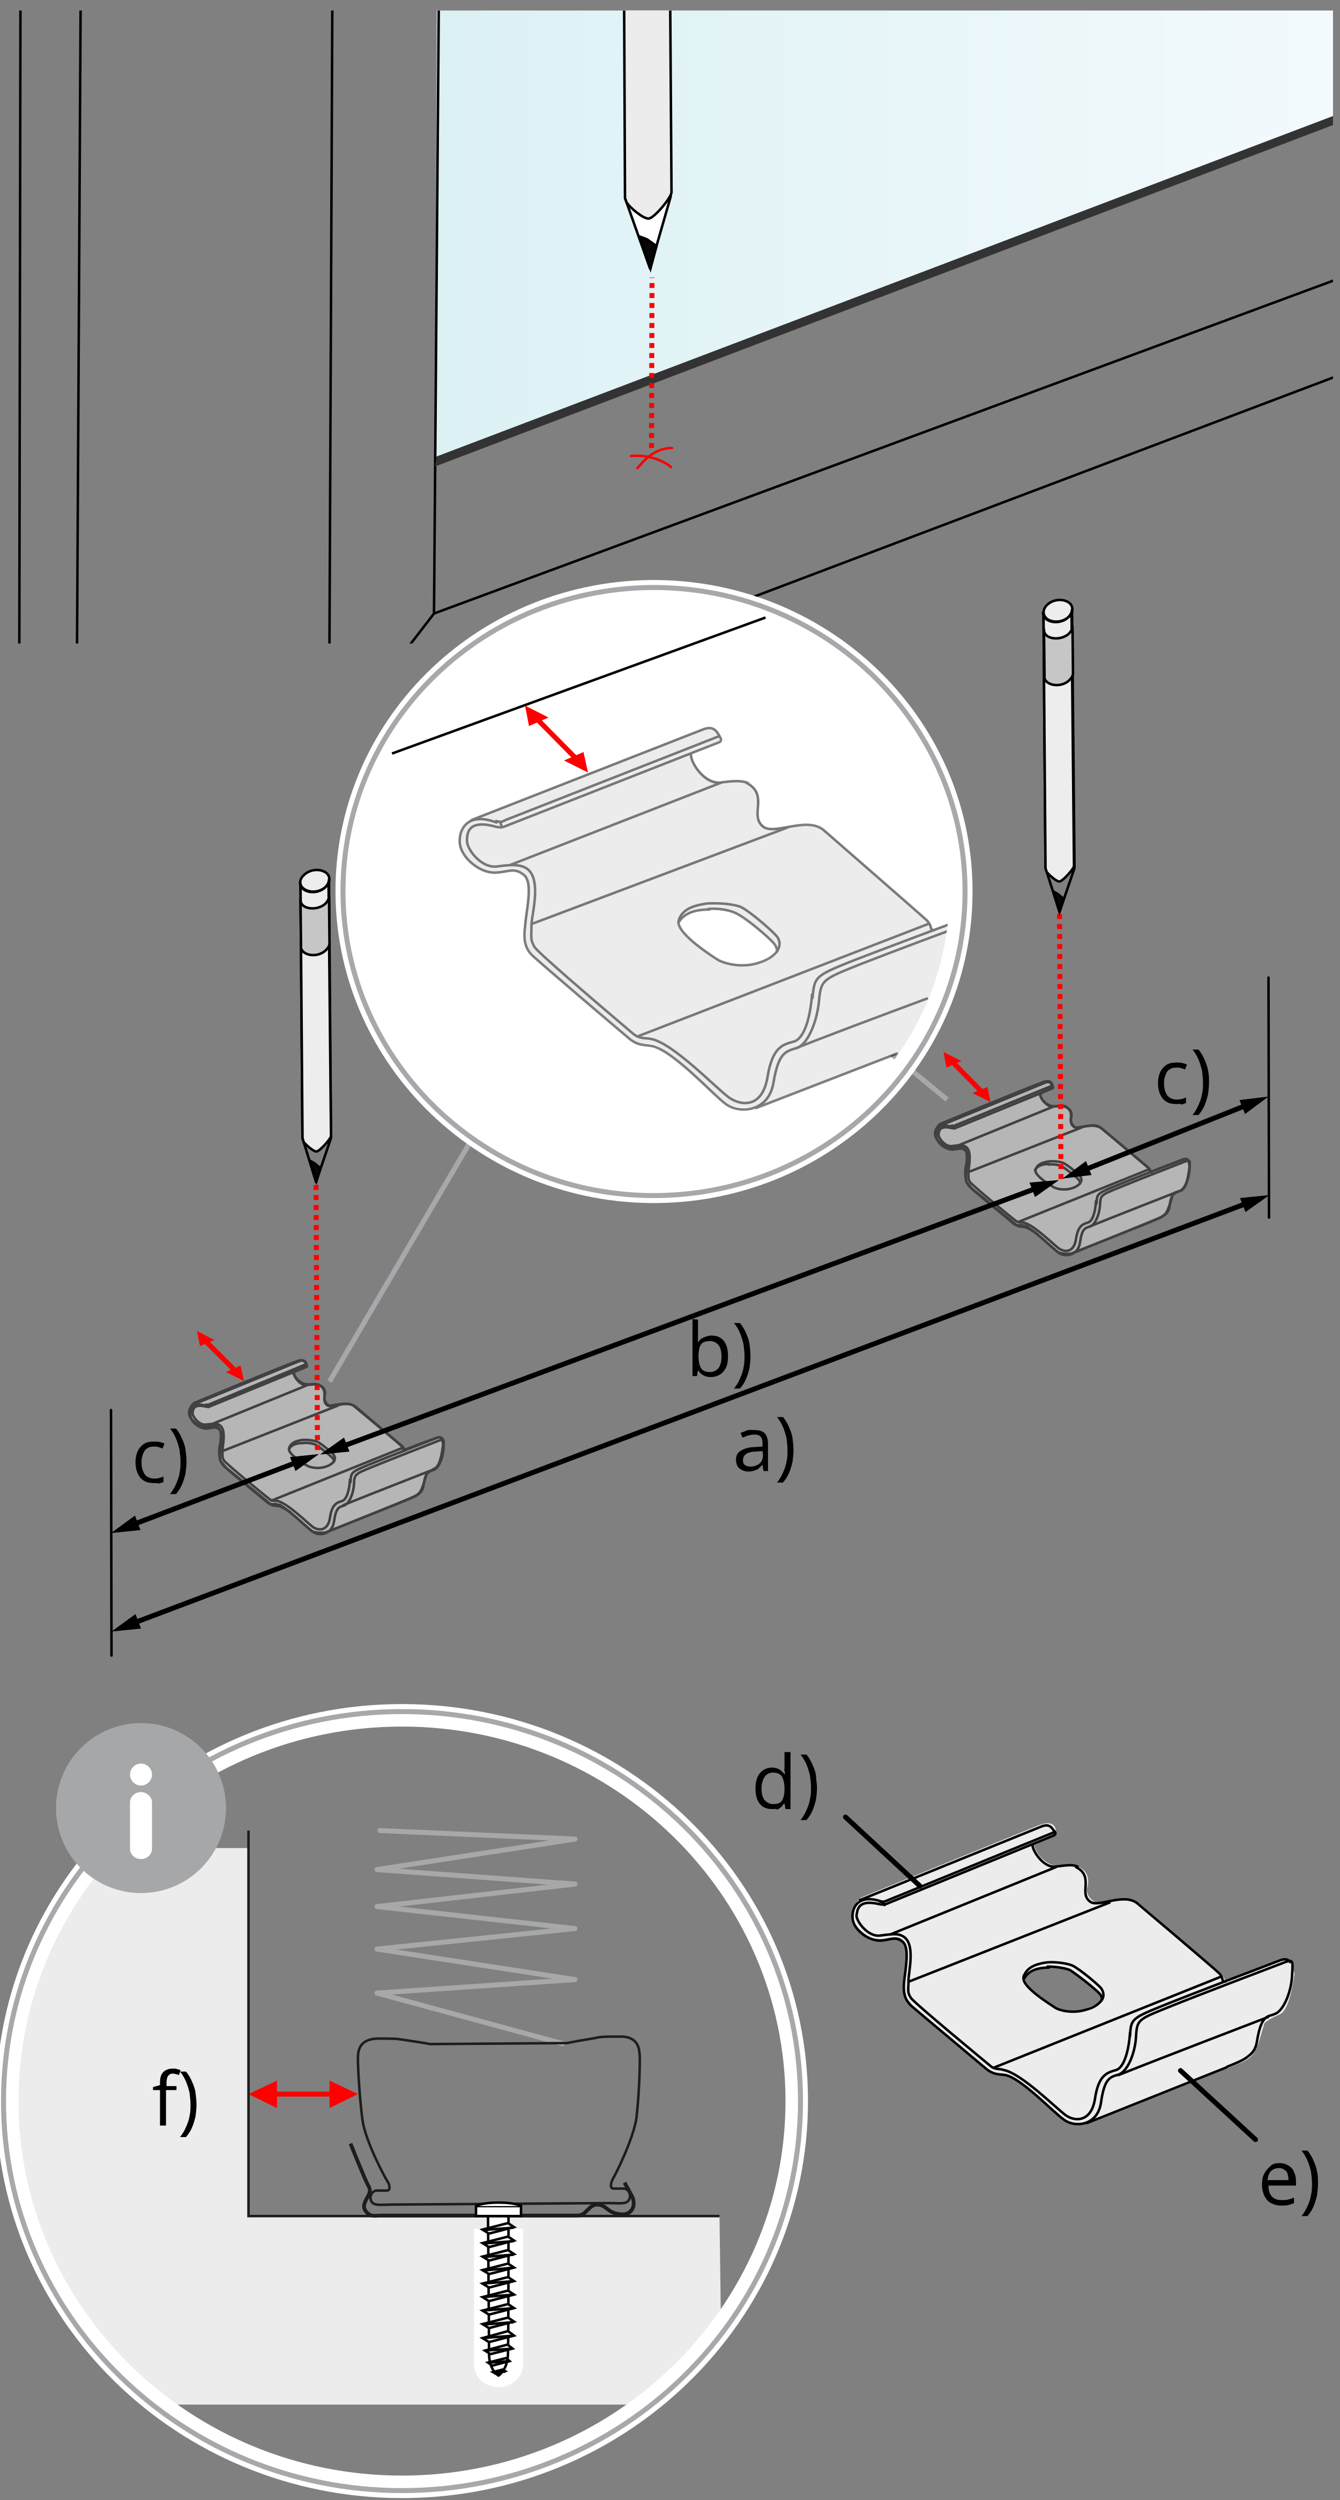 <?xml version="1.0" encoding="utf-8"?>
<!-- Generator: $$$/GeneralStr/196=Adobe Illustrator 27.6.0, SVG Export Plug-In . SVG Version: 6.00 Build 0)  -->
<!DOCTYPE svg PUBLIC "-//W3C//DTD SVG 1.1//EN" "http://www.w3.org/Graphics/SVG/1.1/DTD/svg11.dtd">
<svg version="1.1" id="Ebene_1" xmlns:x="http://ns.adobe.com/Extensibility/1.0/" xmlns:i="http://ns.adobe.com/AdobeIllustrator/10.0/" xmlns:graph="http://ns.adobe.com/Graphs/1.0/"
	 xmlns="http://www.w3.org/2000/svg" xmlns:xlink="http://www.w3.org/1999/xlink" x="0px" y="0px" width="268px" height="500px"
	 viewBox="0 0 268 500" style="enable-background:new 0 0 268 500;" xml:space="preserve">
<rect x="0" y="0" width="268" height="500" fill="#808080" stroke="none"/>
<style type="text/css">
	.st0{fill:none;stroke:#010101;stroke-width:0.5;stroke-linecap:round;stroke-linejoin:round;stroke-miterlimit:10;}
	.st1{fill:#ECECEC;}
	.st2{fill:none;stroke:#000100;stroke-width:0.5;stroke-linecap:round;stroke-linejoin:round;}
	.st3{fill:none;stroke:#000100;stroke-width:0.5;stroke-linecap:round;stroke-linejoin:round;stroke-miterlimit:10;}
	.st4{fill:none;stroke:#000000;stroke-linecap:round;stroke-linejoin:round;}
	.st5{fill:none;stroke:#1D1E1C;stroke-width:0.5;stroke-linecap:round;stroke-linejoin:round;}
	.st6{fill:#ECECED;}
	.st7{fill:none;stroke:#1D1D1B;stroke-width:0.75;stroke-miterlimit:10;}
	.st8{fill:none;stroke:#A6A8A9;stroke-linecap:round;stroke-linejoin:round;stroke-miterlimit:10;}
	.st9{fill:none;stroke:#1D1D1B;stroke-width:0.5;stroke-miterlimit:10;}
	.st10{fill:none;stroke:#FF0000;stroke-linecap:round;stroke-linejoin:round;}
	.st11{fill:#FF0000;}
	.st12{fill:#FFFFFF;}
	.st13{fill:#FFFFFF;stroke:#010202;stroke-width:0.5;}
	.st14{fill:none;stroke:#010202;stroke-width:0.5;}
	.st15{fill:none;stroke:#FFFFFF;stroke-width:3;}
	.st16{fill:none;stroke:#A6A8AB;stroke-width:0.4;}
	.st17{fill:none;stroke:#A6A8AB;}
	.st18{fill:#A5A7A8;}
	
		.st19{clip-path:url(#SVGID_00000023240239610822250730000001846791993999356575_);fill:url(#SVGID_00000023240199884617576850000002203029026993128581_);}
	
		.st20{clip-path:url(#SVGID_00000031909162262738350090000010782392590424023209_);fill:none;stroke:#000100;stroke-width:0.5;stroke-linecap:round;stroke-linejoin:round;stroke-miterlimit:10;}
	
		.st21{clip-path:url(#SVGID_00000005961852554936198490000008085485423725399972_);fill:none;stroke:#000100;stroke-width:0.5;stroke-linecap:round;stroke-linejoin:round;stroke-miterlimit:10;}
	
		.st22{clip-path:url(#SVGID_00000140696457853297707010000008460614671729481860_);fill:none;stroke:#000100;stroke-width:0.5;stroke-linecap:round;stroke-linejoin:round;stroke-miterlimit:10;}
	
		.st23{clip-path:url(#SVGID_00000124139426018898369320000018197362740353847956_);fill:none;stroke:#000100;stroke-width:0.5;stroke-linecap:round;stroke-linejoin:round;stroke-miterlimit:10;}
	
		.st24{clip-path:url(#SVGID_00000125563262884842974440000005836481335683099016_);fill:none;stroke:#000100;stroke-width:0.5;stroke-linecap:round;stroke-linejoin:round;stroke-miterlimit:10;}
	
		.st25{clip-path:url(#SVGID_00000002351741557355837030000000034642974699947657_);fill:none;stroke:#000100;stroke-width:0.5;stroke-linecap:round;stroke-linejoin:round;stroke-miterlimit:10;}
	
		.st26{clip-path:url(#SVGID_00000084490818942070215030000013105848499228016013_);fill:none;stroke:#000100;stroke-width:0.5;stroke-linecap:round;stroke-linejoin:round;stroke-miterlimit:10;}
	
		.st27{clip-path:url(#SVGID_00000069372030263398866870000005318526558443207069_);fill:none;stroke:#000100;stroke-width:0.5;stroke-linecap:round;stroke-linejoin:round;stroke-miterlimit:10;}
	
		.st28{clip-path:url(#SVGID_00000008837384089424061470000016709572167504012725_);fill:none;stroke:#000100;stroke-width:0.5;stroke-linecap:round;stroke-linejoin:round;stroke-miterlimit:10;}
	.st29{clip-path:url(#SVGID_00000160875522533609025370000010523506630123569043_);fill:#333333;}
	.st30{clip-path:url(#SVGID_00000082340100797797209430000005237489199642345871_);fill:none;stroke:#FF0000;stroke-dasharray:1,1;}
	.st31{clip-path:url(#SVGID_00000032642829875902633620000011804306140219953836_);}
	.st32{fill:#FFFFFF;stroke:#000000;stroke-width:0.5;stroke-linejoin:round;stroke-miterlimit:10;}
	.st33{fill:#ECECEC;stroke:#000000;stroke-width:0.5;stroke-linecap:round;stroke-linejoin:round;stroke-miterlimit:10;}
	.st34{fill:#060606;stroke:#000000;stroke-width:0.5;stroke-miterlimit:10;}
	
		.st35{clip-path:url(#SVGID_00000027597730407128247970000011614748241774159773_);fill:none;stroke:#FF0000;stroke-width:0.5;stroke-linecap:round;}
	
		.st36{clip-path:url(#SVGID_00000082370284328527236930000013468205368979185822_);fill:none;stroke:#FF0000;stroke-width:0.5;stroke-linecap:round;}
	.st37{opacity:0.5;}
	.st38{fill:none;stroke:#000000;stroke-width:0.5;stroke-linecap:round;stroke-linejoin:round;stroke-miterlimit:10;}
	.st39{fill:none;stroke:#FF0000;stroke-dasharray:1,1;}
	.st40{fill:none;stroke:#000000;stroke-width:0.5;stroke-linejoin:round;stroke-miterlimit:10;}
	.st41{fill:#EDEDED;stroke:#000000;stroke-width:0.5;stroke-linecap:round;stroke-linejoin:round;stroke-miterlimit:10;}
	.st42{fill:none;stroke:#000000;stroke-width:0.5;stroke-miterlimit:10;}
	.st43{fill:#C6C6C6;stroke:#000000;stroke-width:0.5;stroke-linecap:round;stroke-linejoin:round;stroke-miterlimit:10;}
	.st44{fill:#060707;stroke:#000000;stroke-width:0.5;stroke-miterlimit:10;}
	.st45{fill:none;stroke:#1D1D1B;stroke-width:0.5;stroke-linecap:round;stroke-linejoin:round;}
	.st46{fill:none;stroke:#000100;stroke-width:0.5;stroke-miterlimit:10;}
	.st47{fill:none;stroke:#FF0000;stroke-miterlimit:10;}
</style>
<path class="st0" d="M204.5,134.1"/>
<g>
	<g>
		<path class="st1" d="M256.5,391.8c-1.7,0.7-11.6,4.3-11.6,4.3s0.2-0.5-0.9-1.6c-0.9-0.7-8.9-7.6-15.6-13.4
			c-2.8-2.3-7.1-0.5-9.2-0.7c-0.5,0-2.3-1.4-1.7-3.1c0.9-3.8-3-4.5-3.5-4.3c-2.4,0.3-3.6,0.5-5.7-1.4c-1.2-1.2-1.6-2.8-1.6-2.8
			l4.5-2.3c0,0,0.3-3-3.6-1.4c-6.4,2.6-35.4,14.4-35.4,14.4c-3.8,3.6-0.7,5.9,0.2,6.8c3.6,3.3,6.3-0.2,8.2,1.7c1,1,0.7,4.5,0.5,5.9
			c-0.5,3.1,0.2,5.7,0.2,5.7l1.9,2.3c0,0,15.1,12.5,15.3,12.7s1.4,0,1.9,0.2c0.5,0,1.2,0,1.9,0.5c1.2,0.9,3,2.1,3,2.1
			s6.6,6.1,7.8,6.8c1.2,0.9,4.7,0.5,4.7,0.5s30.2-12,31.1-12.5c1-0.7,1.7-0.7,2.8-3.6c0.5-1.7,1.2-4,1.2-4s0.9-0.9,3-1.7
			c1.9-0.9,2.6-5.6,3-8.2C258.5,393.7,258.4,391.1,256.5,391.8z M220.4,400.4l-4,1.6c-2.1,0.9-4.9-0.2-5.9-1l-3.8-2.8
			c-1-1-2.6-2.1-1.6-3.3l4-1.6c2.4,0,4.7,0.2,5.7,1l3.1,2.3C219,397.8,221.5,399.4,220.4,400.4z"/>
		<g>
			<path class="st2" d="M226,407.2c0.2-3.3,0.2-3.5,6.1-5.9s23.8-9.2,23.8-9.2c1.7-0.7,2.1,0.3,2.1,0.3 M210.9,366.2
				c0.5,0.7-0.2,0.9-0.2,0.9l-33.5,13.7c-0.2,0-0.7,0.2-1.4,0c-4.3-1-4.3,1.2-4.5,2.3c0,1.2,2.3,4.3,4.7,4c1.7-0.2,3.3-0.5,4.3,0
				c3,1.2,1.4,7.1,1.4,9s-0.3,2.3,0.5,3.5c0.9,1.2,14.6,12.5,15.8,13.5c1,0.9,1.6,0.5,2.8,0.9c3.5,0.7,10.4,7.6,12.3,9
				s5.2,1.4,5.9-3.3c0.7-4.7,2.4-5.2,4.2-5.7c1.7-0.5,2.6-4.2,2.8-7.5 M206.5,369c0,1.2,2.3,4.7,4.7,4.3c1.7-0.2,3.3-0.5,4.3,0
				 M221.9,380.5l-40.1,15.8 M211.2,373.4L178,386.9 M172,380l36.5-14.8c1-0.3,1.7-0.2,2.4,1.2l-33.5,13.7c-0.7,0.3-0.9,0.3-1.4,0.2
				 M245.1,396.3c-1,0-0.2-0.5-1.2-1.6c-1-1-16.5-14.1-16.5-14.1c-2.8-2.1-7.8,1-9.4-0.3c-2.3-1.7,0.9-5-2.8-6.9"/>
			<line class="st3" x1="198.8" y1="413.5" x2="244" y2="395.4"/>
			<path class="st3" d="M217.4,424.6l27.8-11.1l0.3-0.2c0,0,2.6-1,3.5-1.6c1-0.7,2.1-1.4,2.4-3.5c0.7-4.2,1.6-4.9,3-5.2l0.5-0.2
				c1.7-0.5,3.3-4.2,3.5-7.5s0.3-3.5-1.6-2.8c0,0-17.4,6.6-23.3,9c-5.9,2.4-6.1,2.4-6.3,5.9c-0.2,3.3-1.7,6.9-3.5,7.5
				c-1.7,0.5-2.8,0.7-3.5,5.6c-0.7,4.7-5.2,5-7.3,3.5c-2.1-1.4-8.5-8.3-11.8-9c-1.2-0.2-2.3,0-3.8-1.2c-1.4-1.2-14.1-11.8-15.1-12.7
				c-1-1-1.6-2.1-1.4-4.5s1.2-6.9-0.2-8.2c-1.4-1.2-2.4-0.5-4.2-0.3c-2.4,0.2-5-1.7-5.7-3.6s0.2-6.1,5.6-4.2"/>
			<path class="st3" d="M253.6,403.4c0,0-24,9.2-29.9,11.6"/>
		</g>
		<path class="st3" d="M209.1,392.5c-1.9,0.3-3.5,0.9-4.2,2.4c-0.2,0.2-0.2,0.5-0.2,0.7c-0.2,1.9,5.6,5.4,6.3,5.9s3.6,1.4,6.6,0.3
			c1.2-0.3,2.1-1,2.6-1.6c0-0.2,0.2-0.2,0.2-0.3c0.5-0.7,0.3-1.6-0.2-2.3c-0.9-1-4.3-3.8-5.7-4.5C213,392.5,210.4,392.3,209.1,392.5
			z"/>
		<path class="st3" d="M220.4,399.9c0-0.5-0.2-0.9-0.5-1.2c-0.9-1-4.5-3.8-5.9-4.7c-1.2-0.5-3.3-0.7-4.5-0.7"/>
		<path class="st3" d="M204.9,395.6c0.9-1.6,2.8-2.1,4.9-2.1"/>
		<line class="st2" x1="176.9" y1="381" x2="176.5" y2="380.3"/>
	</g>
	<line class="st4" x1="184" y1="377.2" x2="169.1" y2="363.4"/>
	<line class="st4" x1="251.1" y1="427.9" x2="236.1" y2="414.1"/>
	<g>
		<path d="M154.4,361.8c-1,0-1.8-0.3-2.4-1s-0.9-1.7-0.9-3.1s0.3-2.4,0.9-3.1c0.6-0.7,1.4-1.1,2.4-1.1c0.4,0,0.8,0.1,1.1,0.2
			s0.6,0.3,0.8,0.5s0.4,0.4,0.6,0.6h0.1c0-0.2,0-0.4-0.1-0.6s0-0.5,0-0.6v-3.2h1.2v11.4h-1l-0.2-1.1h-0.1c-0.2,0.2-0.3,0.5-0.6,0.7
			c-0.2,0.2-0.5,0.4-0.8,0.5C155.2,361.7,154.9,361.8,154.4,361.8z M154.6,360.8c0.9,0,1.5-0.2,1.8-0.7s0.5-1.2,0.5-2.2v-0.2
			c0-1-0.2-1.8-0.5-2.4c-0.3-0.5-1-0.8-1.8-0.8c-0.7,0-1.3,0.3-1.7,0.9s-0.6,1.4-0.6,2.3c0,1,0.2,1.7,0.6,2.3
			C153.4,360.5,153.9,360.8,154.6,360.8z"/>
		<path d="M163.4,357.5c0,0.8-0.1,1.6-0.2,2.4c-0.2,0.8-0.4,1.5-0.7,2.2s-0.7,1.3-1.2,1.9h-1.2c0.5-0.6,0.9-1.3,1.2-2
			s0.6-1.4,0.7-2.2c0.2-0.8,0.2-1.5,0.2-2.3s-0.1-1.6-0.2-2.4c-0.2-0.8-0.4-1.5-0.7-2.2s-0.7-1.4-1.2-2h1.2c0.5,0.6,0.9,1.3,1.2,2
			s0.6,1.4,0.7,2.2C163.2,355.9,163.4,356.7,163.4,357.5z"/>
	</g>
	<g>
		<path d="M255.9,432.6c0.7,0,1.3,0.2,1.8,0.5s0.9,0.7,1.1,1.3c0.3,0.5,0.4,1.2,0.4,1.9v0.8h-5.5c0,0.9,0.2,1.7,0.7,2.2
			s1.1,0.7,1.9,0.7c0.5,0,1,0,1.3-0.1s0.8-0.2,1.2-0.4v1.1c-0.4,0.2-0.8,0.3-1.2,0.4c-0.4,0.1-0.9,0.1-1.4,0.1c-0.8,0-1.4-0.2-2-0.5
			s-1-0.8-1.3-1.4s-0.5-1.4-0.5-2.2c0-0.9,0.1-1.6,0.4-2.2c0.3-0.6,0.7-1.1,1.2-1.5C254.4,432.8,255,432.6,255.9,432.6z
			 M255.8,433.6c-0.6,0-1.2,0.2-1.6,0.6c-0.4,0.4-0.6,1-0.7,1.8h4.2c0-0.5-0.1-0.9-0.2-1.3s-0.4-0.6-0.7-0.8
			C256.6,433.7,256.2,433.6,255.8,433.6z"/>
		<path d="M263.6,436.7c0,0.8-0.1,1.6-0.2,2.4c-0.2,0.8-0.4,1.5-0.7,2.2c-0.3,0.7-0.7,1.3-1.2,1.9h-1.2c0.5-0.6,0.9-1.3,1.2-2
			c0.3-0.7,0.6-1.4,0.7-2.2c0.2-0.8,0.2-1.5,0.2-2.3s-0.1-1.6-0.2-2.4c-0.2-0.8-0.4-1.5-0.7-2.2c-0.3-0.7-0.7-1.4-1.2-2h1.2
			c0.5,0.6,0.9,1.3,1.2,2c0.3,0.7,0.6,1.4,0.7,2.2C263.6,435,263.6,435.8,263.6,436.7z"/>
	</g>
</g>
<g>
	<path class="st5" d="M32.2,368.8"/>
	<path class="st6" d="M143.9,443.2l0.3,22.5c0,0-4.4,5.9-7.4,8.3s-9,6.9-9,6.9H32.2c0,0-27.3-22.7-29.6-52.1
		c-2.9-37,19-59.2,19-59.2h28.1v73.7L143.9,443.2L143.9,443.2z"/>
	<path class="st7" d="M70.1,428.7c0,0,3,7.5,3.5,8.3s0.5,1.4-0.1,2.4c-0.6,1.1-1.1,2-0.2,3s1.6,0.7,2.9,0.7s38,0,39.1,0
		s1.5-0.4,2.1-1s1.1-1.2,2.1-1.2c0.9,0,1.6,0.6,2.4,1.2s2.4,0.9,3.2,0.7c0.6-0.1,2.1-0.9,1.5-3.1c-0.1-0.4-1.7-3.2-1.7-3.2"/>
	<polyline class="st8" points="112.5,408.7 75.4,398.6 115,395.9 75.4,389.8 115,385.7 75.4,381.3 115,376.8 75.4,373.9 115,367.8 
		76,366.1 	"/>
	<g>
		<path class="st9" d="M86,408.8c-0.8-0.2-4.4-0.7-5.6-0.9s-2-0.2-4.9-0.2c-3.3,0.1-3.8,2-3.9,3.4s0.3,8.6,0.9,12.9
			s4.5,11.5,4.9,12.1s0.5,1,0.5,1.4c0,0.5-0.3,0.6-0.6,0.6c-0.4,0-1.5,0-2.1,0c-0.6,0.1-1.1,0.7-1.1,1.4c0,0.8,0.4,1.3,1.3,1.4
			s2,0,2.8,0l43.7-0.3c0.8,0,1.9,0.1,2.8,0s1.3-0.7,1.3-1.5c0-0.6-0.5-1.3-1.1-1.4c-0.6,0-1.8,0-2.1,0c-0.4,0-0.6-0.1-0.6-0.6
			s0.1-0.8,0.4-1.4c0.4-0.6,4.1-7.9,4.7-12.2c0.5-4.3,0.8-11.5,0.6-12.9c-0.1-1.4-0.7-3.4-4-3.3c-2.9,0-3.7,0-4.9,0.3
			c-1.2,0.2-4.8,0.8-5.5,1L86,408.8z"/>
		<path class="st9" d="M116.5,432.5"/>
	</g>
	<g>
		<g>
			<line class="st10" x1="54.3" y1="418.8" x2="66.9" y2="418.8"/>
			<g>
				<polygon class="st11" points="55.4,421.6 49.7,418.8 55.4,416.1 				"/>
			</g>
			<g>
				<polygon class="st11" points="65.9,421.6 71.6,418.8 65.9,416.1 				"/>
			</g>
		</g>
	</g>
	<polyline class="st9" points="143.9,443.2 49.7,443.2 49.7,366.1 	"/>
	<g>
		<path class="st12" d="M94.8,454.1L94.8,454.1c0,0.2,0,0.3,0,0.5v18.3c0,2.5,2.2,4.5,4.9,4.5c2.7,0,4.9-2,4.9-4.5v-18.2
			c0-0.2,0-0.4,0-0.5l0,0v-8.5h-9.8V454.1L94.8,454.1z"/>
		<g>
			<path class="st13" d="M101.7,443.2h-4.1c0.2,24.1,0.2,24.1,0.2,27.4c0,3.5,1.9,4.5,1.9,4.5s1.9-1.2,1.9-4.5
				C101.7,467.3,101.7,443.2,101.7,443.2z"/>
			<polygon class="st12" points="101.6,458.1 96.5,459.4 97.8,460.2 102.8,458.9 			"/>
			<polygon class="st13" points="101.6,458.1 96.5,459.4 97.8,460.2 102.8,458.9 			"/>
			<line class="st14" x1="102.8" y1="458.9" x2="96.5" y2="459.4"/>
			<polygon class="st12" points="101.6,463.5 96.5,464.8 97.8,465.6 102.8,464.3 			"/>
			<polygon class="st13" points="101.6,463.5 96.5,464.8 97.8,465.6 102.8,464.3 			"/>
			<line class="st14" x1="102.8" y1="464.4" x2="96.5" y2="464.9"/>
			<polygon class="st12" points="101.6,460.8 96.5,462.1 97.8,462.9 102.8,461.6 			"/>
			<polygon class="st13" points="101.6,460.8 96.5,462.1 97.8,462.9 102.8,461.6 			"/>
			<line class="st14" x1="102.8" y1="461.6" x2="96.5" y2="462.1"/>
			<polygon class="st12" points="101.6,466.2 96.5,467.6 97.8,468.4 102.8,467.1 			"/>
			<polygon class="st13" points="101.6,466.2 96.5,467.6 97.8,468.4 102.8,467.1 			"/>
			<line class="st14" x1="102.8" y1="467.1" x2="96.5" y2="467.6"/>
			<polygon class="st12" points="101.5,468.9 97,470.1 98.1,470.8 102.5,469.7 			"/>
			<polygon class="st13" points="101.5,468.9 97,470.1 98.1,470.8 102.5,469.7 			"/>
			<line class="st14" x1="102.6" y1="469.7" x2="97" y2="470.1"/>
			<polygon class="st12" points="101.2,471.6 97.6,472.5 98.5,473.1 101.9,472.2 			"/>
			<polygon class="st13" points="101.2,471.6 97.6,472.5 98.5,473.1 101.9,472.2 			"/>
			<line class="st14" x1="102" y1="472.2" x2="97.6" y2="472.5"/>
			<polygon class="st12" points="101.6,455.4 96.5,456.7 97.8,457.5 102.8,456.2 			"/>
			<polygon class="st13" points="101.6,455.4 96.5,456.7 97.8,457.5 102.8,456.2 			"/>
			<line class="st14" x1="102.8" y1="456.2" x2="96.5" y2="456.7"/>
			<polygon class="st12" points="101.6,452.7 96.5,454 97.8,454.8 102.8,453.5 			"/>
			<polygon class="st13" points="101.6,452.7 96.5,454 97.8,454.8 102.8,453.5 			"/>
			<line class="st14" x1="102.8" y1="453.5" x2="96.5" y2="454.1"/>
			<polygon class="st12" points="101.6,450 96.5,451.3 97.8,452.1 102.8,450.8 			"/>
			<polygon class="st13" points="101.6,450 96.5,451.3 97.8,452.1 102.8,450.8 			"/>
			<line class="st14" x1="102.8" y1="450.9" x2="96.5" y2="451.4"/>
			<polygon class="st12" points="101.6,447.3 96.5,448.6 97.8,449.4 102.8,448.1 			"/>
			<polygon class="st13" points="101.6,447.3 96.5,448.6 97.8,449.4 102.8,448.1 			"/>
			<line class="st14" x1="102.8" y1="448.2" x2="96.5" y2="448.7"/>
			<polygon class="st12" points="101.6,444.6 96.5,445.9 97.8,446.7 102.8,445.4 			"/>
			<polygon class="st13" points="101.6,444.6 96.5,445.9 97.8,446.7 102.8,445.4 			"/>
			<line class="st14" x1="102.8" y1="445.5" x2="96.5" y2="446"/>
			<polygon class="st12" points="100.5,473.9 98.6,474.4 99.1,474.7 101,474.2 			"/>
			<polygon class="st13" points="100.5,473.9 98.6,474.4 99.1,474.7 101,474.2 			"/>
			<line class="st14" x1="101.1" y1="474.3" x2="98.5" y2="474.4"/>
			<rect x="95.2" y="441.2" class="st13" width="9" height="2"/>
			<path class="st13" d="M95.2,441.2c0.9-0.5,2.7-0.7,4.5-0.7s3.6,0.2,4.5,0.7"/>
		</g>
	</g>
	<g>
		<g>
			<g>
				<path class="st15" d="M80.4,342.3c-44,0-79.7,34.9-79.7,77.9s35.7,77.9,79.7,77.9s79.7-34.9,79.7-77.9S124.5,342.3,80.4,342.3"
					/>
				<g>
					<path class="st12" d="M80.4,345.3c42.3,0,76.7,33.6,76.7,74.9s-34.4,74.9-76.7,74.9S3.7,461.5,3.7,420.2S38.1,345.3,80.4,345.3
						 M80.4,342.3c-44,0-79.7,34.9-79.7,77.9s35.7,77.9,79.7,77.9s79.7-34.9,79.7-77.9S124.5,342.3,80.4,342.3L80.4,342.3z"/>
				</g>
			</g>
		</g>
		<g>
			<g>
				<path class="st16" d="M80.4,342.3c-44,0-79.7,34.9-79.7,77.9s35.7,77.9,79.7,77.9s79.7-34.9,79.7-77.9S124.5,342.3,80.4,342.3"
					/>
				<path class="st17" d="M80.4,342.3c-44,0-79.7,34.9-79.7,77.9s35.7,77.9,79.7,77.9s79.7-34.9,79.7-77.9S124.5,342.3,80.4,342.3z"
					/>
			</g>
		</g>
	</g>
	<g>
		<circle class="st18" cx="28.2" cy="361.6" r="17"/>
		<g>
			<path class="st12" d="M30.4,360.5c0-1.1-1-2.1-2.2-2.1s-2.2,0.9-2.2,2.1v9.1l0,0v0.1c0,1.2,1,2.1,2.2,2.1s2.2-0.9,2.2-2.1v-0.1
				l0,0"/>
			<path class="st12" d="M30.4,354.9c0,1.2-1,2.2-2.2,2.2s-2.2-1-2.2-2.2s1-2.2,2.2-2.2C29.4,352.7,30.4,353.7,30.4,354.9"/>
		</g>
	</g>
	<g>
		<path d="M35.2,418h-2v7.1H32V418h-1.4v-0.6L32,417v-0.5c0-0.7,0.1-1.2,0.3-1.6s0.5-0.7,0.9-0.9s0.8-0.3,1.4-0.3
			c0.3,0,0.6,0,0.8,0.1c0.3,0.1,0.5,0.1,0.7,0.2l-0.3,1c-0.2-0.1-0.4-0.1-0.6-0.2c-0.2,0-0.4-0.1-0.6-0.1c-0.5,0-0.8,0.2-1,0.5
			s-0.3,0.8-0.3,1.4v0.6h2v0.8H35.2z"/>
		<path d="M39.3,420.9c0,0.8-0.1,1.6-0.2,2.4c-0.2,0.8-0.4,1.5-0.7,2.2s-0.7,1.3-1.2,1.9H36c0.5-0.6,0.9-1.3,1.2-2s0.6-1.4,0.7-2.2
			c0.2-0.8,0.2-1.5,0.2-2.3s-0.1-1.6-0.2-2.4c-0.2-0.8-0.4-1.5-0.7-2.2s-0.7-1.4-1.2-2h1.2c0.5,0.6,0.9,1.3,1.2,2s0.6,1.4,0.7,2.2
			C39.2,419.3,39.3,420.1,39.3,420.9z"/>
	</g>
</g>
<g>
	<g>
		<defs>
			<rect id="SVGID_1_" x="2.5" y="2.1" width="264.1" height="126.6"/>
		</defs>
		<clipPath id="SVGID_00000078017472175081720630000017651987118068500926_">
			<use xlink:href="#SVGID_1_"  style="overflow:visible;"/>
		</clipPath>
		
			<linearGradient id="SVGID_00000088110383318132125500000003828363495484940982_" gradientUnits="userSpaceOnUse" x1="87.003" y1="870.285" x2="268.16" y2="870.285" gradientTransform="matrix(1 0 0 -1 4.000000e-02 903.454)">
			<stop  offset="0" style="stop-color:#DCF1F4"/>
			<stop  offset="6.713010e-07" style="stop-color:#DCF1F4"/>
			<stop  offset="1" style="stop-color:#F3FAFD"/>
		</linearGradient>
		
			<polygon style="clip-path:url(#SVGID_00000078017472175081720630000017651987118068500926_);fill:url(#SVGID_00000088110383318132125500000003828363495484940982_);" points="
			87.4,-8.6 268.2,-25.7 268.2,23.1 87,92 		"/>
	</g>
	<g>
		<defs>
			<rect id="SVGID_00000150810145862425813350000005844850665874114711_" x="2.5" y="2.1" width="264.1" height="126.6"/>
		</defs>
		<clipPath id="SVGID_00000157294029722632333200000010958053160947385498_">
			<use xlink:href="#SVGID_00000150810145862425813350000005844850665874114711_"  style="overflow:visible;"/>
		</clipPath>
		
			<line style="clip-path:url(#SVGID_00000157294029722632333200000010958053160947385498_);fill:none;stroke:#000100;stroke-width:0.5;stroke-linecap:round;stroke-linejoin:round;stroke-miterlimit:10;" x1="-1.3" y1="128.3" x2="-0.9" y2="-4.6"/>
	</g>
	<g>
		<defs>
			<rect id="SVGID_00000178892099321079730920000014971671503946471070_" x="2.5" y="2.1" width="264.1" height="126.6"/>
		</defs>
		<clipPath id="SVGID_00000006670728802547094760000003664882145595698323_">
			<use xlink:href="#SVGID_00000178892099321079730920000014971671503946471070_"  style="overflow:visible;"/>
		</clipPath>
		
			<line style="clip-path:url(#SVGID_00000006670728802547094760000003664882145595698323_);fill:none;stroke:#000100;stroke-width:0.5;stroke-linecap:round;stroke-linejoin:round;stroke-miterlimit:10;" x1="185.4" y1="166.6" x2="269.4" y2="134.9"/>
	</g>
	<g>
		<defs>
			<rect id="SVGID_00000116945746226516876950000011264773147454475396_" x="2.5" y="2.1" width="264.1" height="126.6"/>
		</defs>
		<clipPath id="SVGID_00000054954552082980166870000018278645057056993681_">
			<use xlink:href="#SVGID_00000116945746226516876950000011264773147454475396_"  style="overflow:visible;"/>
		</clipPath>
		
			<line style="clip-path:url(#SVGID_00000054954552082980166870000018278645057056993681_);fill:none;stroke:#000100;stroke-width:0.5;stroke-linecap:round;stroke-linejoin:round;stroke-miterlimit:10;" x1="4.1" y1="-5.9" x2="3.8" y2="166.2"/>
	</g>
	<g>
		<defs>
			<rect id="SVGID_00000003795462862224874210000015929037906509802406_" x="2.5" y="2.1" width="264.1" height="126.6"/>
		</defs>
		<clipPath id="SVGID_00000012444590579201911890000008283791764817319080_">
			<use xlink:href="#SVGID_00000003795462862224874210000015929037906509802406_"  style="overflow:visible;"/>
		</clipPath>
		
			<line style="clip-path:url(#SVGID_00000012444590579201911890000008283791764817319080_);fill:none;stroke:#000100;stroke-width:0.5;stroke-linecap:round;stroke-linejoin:round;stroke-miterlimit:10;" x1="16.2" y1="-13" x2="15.2" y2="166.2"/>
	</g>
	<g>
		<defs>
			<rect id="SVGID_00000067223520333712732030000009263992876470661540_" x="2.5" y="2.1" width="264.1" height="126.6"/>
		</defs>
		<clipPath id="SVGID_00000124160525613590435990000018047577922350768532_">
			<use xlink:href="#SVGID_00000067223520333712732030000009263992876470661540_"  style="overflow:visible;"/>
		</clipPath>
		
			<line style="clip-path:url(#SVGID_00000124160525613590435990000018047577922350768532_);fill:none;stroke:#000100;stroke-width:0.5;stroke-linecap:round;stroke-linejoin:round;stroke-miterlimit:10;" x1="53.3" y1="166.2" x2="86.8" y2="122.7"/>
	</g>
	<g>
		<defs>
			<rect id="SVGID_00000001645597408033265830000000933061644033186237_" x="2.5" y="2.1" width="264.1" height="126.6"/>
		</defs>
		<clipPath id="SVGID_00000136401314194807936290000000380961665008975280_">
			<use xlink:href="#SVGID_00000001645597408033265830000000933061644033186237_"  style="overflow:visible;"/>
		</clipPath>
		
			<line style="clip-path:url(#SVGID_00000136401314194807936290000000380961665008975280_);fill:none;stroke:#000100;stroke-width:0.5;stroke-linecap:round;stroke-linejoin:round;stroke-miterlimit:10;" x1="86.8" y1="122.7" x2="267.8" y2="55.7"/>
	</g>
	<g>
		<defs>
			<rect id="SVGID_00000008133608679192621780000006242553230165570229_" x="2.5" y="2.1" width="264.1" height="126.6"/>
		</defs>
		<clipPath id="SVGID_00000011029741825425816520000015575595917918113688_">
			<use xlink:href="#SVGID_00000008133608679192621780000006242553230165570229_"  style="overflow:visible;"/>
		</clipPath>
		
			<line style="clip-path:url(#SVGID_00000011029741825425816520000015575595917918113688_);fill:none;stroke:#000100;stroke-width:0.5;stroke-linecap:round;stroke-linejoin:round;stroke-miterlimit:10;" x1="64.2" y1="152.1" x2="269" y2="74.6"/>
	</g>
	<g>
		<defs>
			<rect id="SVGID_00000091694026182577769440000017391480827512659119_" x="2.5" y="2.1" width="264.1" height="126.6"/>
		</defs>
		<clipPath id="SVGID_00000121993593807163415990000000065859512468023431_">
			<use xlink:href="#SVGID_00000091694026182577769440000017391480827512659119_"  style="overflow:visible;"/>
		</clipPath>
		
			<line style="clip-path:url(#SVGID_00000121993593807163415990000000065859512468023431_);fill:none;stroke:#000100;stroke-width:0.5;stroke-linecap:round;stroke-linejoin:round;stroke-miterlimit:10;" x1="66.5" y1="-6.8" x2="65.8" y2="149.9"/>
	</g>
	<g>
		<defs>
			<rect id="SVGID_00000098908828694843316440000003058888348785641619_" x="2.5" y="2.1" width="264.1" height="126.6"/>
		</defs>
		<clipPath id="SVGID_00000070118034282220099740000007619623117688661404_">
			<use xlink:href="#SVGID_00000098908828694843316440000003058888348785641619_"  style="overflow:visible;"/>
		</clipPath>
		
			<line style="clip-path:url(#SVGID_00000070118034282220099740000007619623117688661404_);fill:none;stroke:#000100;stroke-width:0.5;stroke-linecap:round;stroke-linejoin:round;stroke-miterlimit:10;" x1="87.8" y1="-4.4" x2="86.8" y2="122.7"/>
	</g>
	<g>
		<defs>
			<rect id="SVGID_00000082357089013570544290000009829485198538432930_" x="2.5" y="2.1" width="264.1" height="126.6"/>
		</defs>
		<clipPath id="SVGID_00000137842669348554911840000015873549386926571673_">
			<use xlink:href="#SVGID_00000082357089013570544290000009829485198538432930_"  style="overflow:visible;"/>
		</clipPath>
		<polygon style="clip-path:url(#SVGID_00000137842669348554911840000015873549386926571673_);fill:#333333;" points="272.4,21 
			87.3,91.3 87,93.3 271.9,23 		"/>
	</g>
	<g>
		<defs>
			<rect id="SVGID_00000007386894582739235720000017387594755364893626_" x="2.5" y="2.1" width="264.1" height="126.6"/>
		</defs>
		<clipPath id="SVGID_00000131346737031120671950000003495834449003420304_">
			<use xlink:href="#SVGID_00000007386894582739235720000017387594755364893626_"  style="overflow:visible;"/>
		</clipPath>
		
			<line style="clip-path:url(#SVGID_00000131346737031120671950000003495834449003420304_);fill:none;stroke:#FF0000;stroke-dasharray:1,1;" x1="130.3" y1="89.6" x2="130.4" y2="55.5"/>
	</g>
	<g>
		<defs>
			<rect id="SVGID_00000131344260424108257900000007405855805489260193_" x="2.5" y="2.1" width="264.1" height="126.6"/>
		</defs>
		<clipPath id="SVGID_00000152960271775079931620000002064851872468561804_">
			<use xlink:href="#SVGID_00000131344260424108257900000007405855805489260193_"  style="overflow:visible;"/>
		</clipPath>
		<g style="clip-path:url(#SVGID_00000152960271775079931620000002064851872468561804_);">
			<g>
				<g>
					<polyline class="st32" points="134.2,39.1 130,53.7 125,39.6 					"/>
					<path class="st33" d="M124.8-5l0.2,44.6l0.4,1.1h0.1c0.3,0.6,3.2,3.2,4.3,3c1.2-0.2,4.6-4.4,4.5-5.3l0,0L134-5"/>
					<path class="st34" d="M131.3,49.2c0,0-0.9-0.6-1.7-1.2c-0.2-0.2-1.7-0.7-1.7-0.7l2.2,6.4L131.3,49.2z"/>
				</g>
			</g>
		</g>
	</g>
	<g>
		<defs>
			<rect id="SVGID_00000051376229218280010380000012552526381461795002_" x="2.5" y="2.1" width="264.1" height="126.6"/>
		</defs>
		<clipPath id="SVGID_00000135659963077390727220000009064331814326528907_">
			<use xlink:href="#SVGID_00000051376229218280010380000012552526381461795002_"  style="overflow:visible;"/>
		</clipPath>
		
			<path style="clip-path:url(#SVGID_00000135659963077390727220000009064331814326528907_);fill:none;stroke:#FF0000;stroke-width:0.5;stroke-linecap:round;" d="
			M126.2,91.2c0,0,4.5-0.6,8,2.2"/>
	</g>
	<g>
		<defs>
			<rect id="SVGID_00000167375993446036156630000011174672927998863530_" x="2.5" y="2.1" width="264.1" height="126.6"/>
		</defs>
		<clipPath id="SVGID_00000133527847421474876230000005493748751098062774_">
			<use xlink:href="#SVGID_00000167375993446036156630000011174672927998863530_"  style="overflow:visible;"/>
		</clipPath>
		
			<path style="clip-path:url(#SVGID_00000133527847421474876230000005493748751098062774_);fill:none;stroke:#FF0000;stroke-width:0.5;stroke-linecap:round;" d="
			M127.5,93.6c0.3-0.1,2.6-4,6.9-4"/>
	</g>
</g>
<g>
	<g>
		<g>
			<path class="st12" d="M131.6,117.5c-34.4-0.4-62.6,26.4-63,60s27.1,61.2,61.4,61.6s62.6-26.4,63-60
				C193.5,145.5,166,118,131.6,117.5"/>
			<path class="st12" d="M131.6,117.5c-34.4-0.4-62.6,26.4-63,60s27.1,61.2,61.4,61.6s62.6-26.4,63-60
				C193.5,145.5,166,118,131.6,117.5z"/>
		</g>
	</g>
	<g class="st37">
		<path class="st33" d="M234.5,239c0,0-0.3,1.3-0.7,2.3c-0.6,1.7-1,1.7-1.6,2.1s-17.9,7.3-17.9,7.3s-1.9,0.2-2.7-0.3
			c-0.7-0.5-4.5-3.9-4.5-3.9s-1-0.7-1.7-1.2c-0.3-0.2-0.8-0.2-1.1-0.3c-0.3,0-0.9,0.1-1.1-0.1c-0.1-0.1-8.8-7.2-8.8-7.2l-1.1-1.3
			c0,0-0.5-1.5-0.1-3.3c0.2-0.8,0.4-2.8-0.3-3.4c-1.1-1.1-2.6,0.9-4.7-1c-0.5-0.5-2.3-1.8-0.2-3.9c0,0,16.6-6.9,20.4-8.3
			c2.2-0.9,2.1,0.8,2.1,0.8l-2.5,1.5c0,0,0.1,0.9,0.9,1.6c1.1,1,1.9,0.9,3.3,0.8c0.4,0,2.6,0.3,2,2.5c-0.2,1,0.7,1.8,1,1.8
			c1.3,0,3.7-1,5.3,0.3c3.9,3.3,8.6,7.3,9.1,7.7c0.6,0.5,0.5,0.9,0.5,0.9s5.7-2.2,6.7-2.5c1-0.4,1.1,1.1,1.1,1.5
			c-0.2,1.6-0.6,4.3-1.7,4.7C235,238.5,234.5,239,234.5,239z"/>
		<g>
			<path class="st2" d="M219.3,240.7c0.1-1.9,0.1-2,3.5-3.4s13.7-5.4,13.7-5.4c1-0.4,1.2,0.2,1.2,0.2 M210.5,217.2
				c0.3,0.4-0.1,0.5-0.1,0.5l-19.3,7.9c-0.1,0-0.4,0.1-0.8,0c-2.5-0.6-2.5,0.7-2.6,1.3c0,0.7,1.3,2.5,2.7,2.3c1-0.1,1.9-0.3,2.5,0
				c1.7,0.7,0.8,4.1,0.8,5.2s-0.1,1.3,0.3,2c0.5,0.7,8.4,7.2,9.1,7.7c0.6,0.5,0.9,0.3,1.6,0.4c2,0.4,6,4.4,7.1,5.2
				c1.2,0.8,3,0.8,3.4-1.9s1.4-3,2.4-3.3s1.5-2.4,1.6-4.3 M208,218.8c0,0.7,1.3,2.7,2.7,2.5c1-0.1,1.9-0.3,2.5,0 M216.8,225.3
				l-23.1,9.1 M210.7,221.3l-19.1,7.8 M188.1,225.1l21-8.6c0.6-0.2,1-0.1,1.4,0.6l-19.3,7.9c-0.4,0.2-0.5,0.2-0.8,0.1 M230.3,234.4
				c-0.6,0-0.1-0.3-0.7-0.9c-0.6-0.6-9.5-8-9.5-8c-1.6-1.2-4.5,0.6-5.4-0.2c-1.3-1,0.5-2.9-1.6-4"/>
			<line class="st3" x1="203.6" y1="244.4" x2="229.7" y2="233.9"/>
			<path class="st3" d="M214.3,250.7l16-6.4l0.2-0.1c0,0,1.5-0.6,2-0.9c0.6-0.4,1.2-0.8,1.4-2c0.3-2.4,0.9-2.8,1.7-3l0.3-0.1
				c1-0.3,1.9-2.4,2-4.3s0.2-2-0.9-1.6c0,0-10,3.9-13.4,5.3s-3.5,1.4-3.6,3.4c-0.1,1.9-1,4-2,4.3s-1.6,0.4-2,3.2
				c-0.4,2.7-3,2.9-4.2,2.1s-4.9-4.8-6.9-5.2c-0.7-0.1-1.3,0-2.2-0.7c-0.8-0.7-8.2-6.7-8.7-7.3c-0.6-0.6-0.9-1.2-0.8-2.6
				c0.1-1.4,0.7-4-0.1-4.7s-1.4-0.3-2.4-0.2c-1.4,0.1-2.9-1-3.3-2.1c-0.4-1.1,0.1-3.5,3.1-2.4"/>
			<path class="st3" d="M235.1,238.5c0,0-13.8,5.4-17.2,6.8"/>
		</g>
		<path class="st3" d="M209.6,232.3c-1.1,0.2-2,0.5-2.4,1.4c-0.1,0.1-0.1,0.3-0.1,0.4c-0.1,1.1,3.2,3.1,3.6,3.3
			c0.4,0.3,2.1,0.8,3.8,0.2c0.7-0.2,1.2-0.6,1.5-0.9c0-0.1,0.1-0.1,0.1-0.2c0.3-0.4,0.2-0.9-0.1-1.3c-0.5-0.6-2.5-2.2-3.3-2.6
			C211.8,232.2,210.2,232.2,209.6,232.3z"/>
		<path class="st3" d="M216,236.6c0-0.3-0.1-0.5-0.3-0.7c-0.5-0.6-2.6-2.2-3.4-2.7c-0.7-0.3-1.9-0.4-2.6-0.3"/>
		<path class="st3" d="M207,234c0.5-0.9,1.6-1.2,2.8-1.2"/>
		<line class="st2" x1="190.9" y1="225.7" x2="190.8" y2="225.3"/>
	</g>
	<g class="st37">
		<path class="st33" d="M85.3,294.8c0,0-0.3,1.3-0.7,2.3c-0.6,1.7-1,1.7-1.6,2.1s-17.9,7.3-17.9,7.3s-1.9,0.2-2.7-0.3
			c-0.7-0.5-4.5-3.9-4.5-3.9s-1-0.7-1.7-1.2c-0.3-0.2-0.8-0.2-1.1-0.3c-0.3,0-0.9,0.1-1.1-0.1c-0.1-0.1-8.8-7.2-8.8-7.2l-1.1-1.3
			c0,0-0.5-1.5-0.1-3.3c0.2-0.8,0.4-2.8-0.3-3.4c-1.1-1.1-2.6,0.9-4.7-1c-0.5-0.5-2.3-1.8-0.2-3.9c0,0,16.6-6.9,20.4-8.3
			c2.2-0.9,2.1,0.8,2.1,0.8l-2.6,1.3c0,0,0.1,0.9,0.9,1.6c1.1,1,1.9,0.9,3.3,0.8c0.4,0,2.6,0.3,2,2.5c-0.2,1,0.7,1.8,1,1.8
			c1.3,0,3.7-1,5.3,0.3c3.9,3.3,8.6,7.3,9.1,7.7c0.6,0.5,0.5,0.9,0.5,0.9s5.7-2.2,6.7-2.5c1-0.4,1.1,1.1,1.1,1.5
			c-0.2,1.6-0.6,4.3-1.7,4.7C85.8,294.3,85.3,294.8,85.3,294.8z"/>
		<g>
			<path class="st2" d="M70.1,296.4c0.1-1.9,0.1-2,3.5-3.4s13.7-5.4,13.7-5.4c1-0.4,1.2,0.2,1.2,0.2 M61.3,272.9
				c0.3,0.4-0.1,0.5-0.1,0.5l-19.3,7.9c-0.1,0-0.4,0.1-0.8,0c-2.5-0.6-2.5,0.7-2.6,1.3c0,0.7,1.3,2.5,2.7,2.3c1-0.1,1.9-0.3,2.5,0
				c1.7,0.7,0.8,4.1,0.8,5.2s-0.1,1.3,0.3,2c0.5,0.7,8.4,7.2,9.1,7.7c0.6,0.5,0.9,0.3,1.6,0.4c2,0.4,6,4.4,7.1,5.2
				c1.2,0.8,3,0.8,3.4-1.9c0.4-2.7,1.4-3,2.4-3.3s1.5-2.4,1.6-4.3 M58.7,274.5c0,0.7,1.3,2.7,2.7,2.5c1-0.1,1.9-0.3,2.5,0
				 M67.6,281.1l-23.1,9.1 M61.5,277l-19.1,7.8 M38.9,280.8l21-8.6c0.6-0.2,1-0.1,1.4,0.6l-19.3,8c-0.4,0.2-0.5,0.2-0.8,0.1
				 M81,290.1c-0.6,0-0.1-0.3-0.7-0.9s-9.5-8-9.5-8c-1.6-1.2-4.5,0.6-5.4-0.2c-1.3-1,0.5-2.9-1.6-4"/>
			<line class="st3" x1="54.3" y1="300.1" x2="80.4" y2="289.6"/>
			<path class="st3" d="M65.1,306.5l16-6.4l0.2-0.1c0,0,1.5-0.6,2-0.9c0.6-0.4,1.2-0.8,1.4-2c0.3-2.4,0.9-2.8,1.7-3l0.3-0.1
				c1-0.3,1.9-2.4,2-4.3s0.2-2-0.9-1.6c0,0-10,3.9-13.4,5.3s-3.5,1.4-3.6,3.4c-0.1,1.9-1,4-2,4.3s-1.6,0.4-2,3.2
				c-0.4,2.7-3,2.9-4.2,2.1s-4.9-4.8-6.9-5.2c-0.7-0.1-1.3,0-2.2-0.7c-0.8-0.7-8.2-6.7-8.7-7.3c-0.6-0.6-0.9-1.2-0.8-2.6
				c0.1-1.4,0.7-4-0.1-4.7s-1.4-0.3-2.4-0.2c-1.4,0.1-2.9-1-3.3-2.1c-0.4-1.1,0.1-3.5,3.1-2.4"/>
			<path class="st3" d="M85.9,294.2c0,0-13.8,5.4-17.2,6.8"/>
		</g>
		<path class="st3" d="M60.3,288c-1.1,0.2-2,0.5-2.4,1.4c-0.1,0.1-0.1,0.3-0.1,0.4c-0.1,1.1,3.2,3.1,3.6,3.3
			c0.4,0.3,2.1,0.8,3.8,0.2c0.7-0.2,1.2-0.6,1.5-0.9c0-0.1,0.1-0.1,0.1-0.2c0.3-0.4,0.2-0.9-0.1-1.3c-0.5-0.6-2.5-2.2-3.3-2.6
			C62.5,288,61,287.9,60.3,288z"/>
		<path class="st3" d="M66.8,292.3c0-0.3-0.1-0.5-0.3-0.7c-0.5-0.6-2.6-2.2-3.4-2.7c-0.7-0.3-1.9-0.4-2.6-0.3"/>
		<path class="st3" d="M57.8,289.8c0.5-0.9,1.6-1.2,2.8-1.2"/>
		<line class="st2" x1="41.7" y1="281.4" x2="41.5" y2="281"/>
	</g>
	<line class="st38" x1="22.2" y1="282" x2="22.3" y2="331.1"/>
	<line class="st38" x1="253.7" y1="195.5" x2="253.8" y2="243.5"/>
	<g>
		<line class="st39" x1="63.5" y1="290" x2="63.2" y2="236.4"/>
		<g>
			<g>
				<polyline class="st40" points="65.8,175.7 66.2,227.6 63.2,236.4 60.5,227.6 60.1,176.3 				"/>
				<path class="st41" d="M60.5,227.6l0.2,0.7l0,0c0.2,0.4,1.9,2,2.6,2c0.7-0.1,2.9-2.6,2.9-3.1l0,0l-0.5-51.5l-5.6,0.7L60.5,227.6z
					"/>
				<path class="st41" d="M60.9,174.9c1.1-1,2.9-1.2,4.1-0.5c1.1,0.6,1.2,2.1,0.1,3c-1.1,1-2.9,1.2-4.1,0.5
					C59.8,177.2,59.7,175.9,60.9,174.9z"/>
				<path class="st42" d="M65.8,175.8c0,0.6-0.2,1.1-0.8,1.7c-1.1,1-2.9,1.2-4.1,0.5c-0.6-0.4-0.9-0.9-0.9-1.6"/>
				<path class="st43" d="M65.9,188.6c0,0.6-0.3,1-0.8,1.5c-1.1,1-2.9,1.2-4.1,0.5c-0.5-0.3-0.9-0.8-0.8-1.4l-0.1-9.3
					c0,0.6,0.2,1,0.8,1.4c1.1,0.6,2.9,0.5,4.1-0.5c0.5-0.5,0.8-1,0.8-1.5L65.9,188.6z"/>
				<path class="st44" d="M64.1,233.6c0,0-0.6-0.4-1-0.8c-0.1-0.1-1-0.6-1-0.6l1.2,4L64.1,233.6z"/>
			</g>
		</g>
	</g>
	<g>
		<line class="st39" x1="212.2" y1="235.8" x2="211.9" y2="182.4"/>
		<g>
			<g>
				<polyline class="st40" points="214.4,121.7 214.9,173.6 211.9,182.4 209.1,173.6 208.7,122.3 				"/>
				<path class="st41" d="M209.1,173.6l0.2,0.7l0,0c0.2,0.4,1.9,2,2.6,2c0.7-0.1,2.9-2.6,2.9-3.1l0,0l-0.5-51.5l-5.6,0.7
					L209.1,173.6z"/>
				<path class="st41" d="M209.5,120.9c1.1-1,2.9-1.2,4.1-0.5c1.1,0.6,1.2,2.1,0.1,3c-1.1,1-2.9,1.2-4.1,0.5
					C208.5,123.2,208.4,121.9,209.5,120.9z"/>
				<path class="st42" d="M214.4,121.8c0,0.6-0.2,1.1-0.8,1.7c-1.1,1-2.9,1.2-4.1,0.5c-0.6-0.4-0.9-0.9-0.9-1.6"/>
				<path class="st43" d="M214.6,134.6c0,0.6-0.3,1-0.8,1.5c-1.1,1-2.9,1.2-4.1,0.5c-0.5-0.3-0.9-0.8-0.8-1.4l-0.1-9.3
					c0,0.6,0.2,1,0.8,1.4c1.1,0.6,2.9,0.5,4.1-0.5c0.5-0.5,0.8-1,0.8-1.5L214.6,134.6z"/>
				<path class="st44" d="M212.7,179.7c0,0-0.6-0.4-1-0.8c-0.1-0.1-1-0.6-1-0.6l1.2,4L212.7,179.7z"/>
			</g>
		</g>
	</g>
	<path class="st45" d="M212.2,257.6"/>
	<g>
		<g>
			<line class="st4" x1="26.7" y1="324.6" x2="249.5" y2="240.6"/>
			<g>
				<polygon points="28.2,325.7 22.3,326.3 27.1,322.8 				"/>
			</g>
			<g>
				<polygon points="249.1,242.4 253.9,239 248,239.6 				"/>
			</g>
		</g>
	</g>
	<g>
		<g>
			<line class="st4" x1="68.4" y1="289.3" x2="207.4" y2="237.6"/>
			<g>
				<polygon points="69.9,290.3 64,290.9 68.8,287.5 				"/>
			</g>
			<g>
				<polygon points="207,239.4 211.8,236 205.9,236.5 				"/>
			</g>
		</g>
	</g>
	<g>
		<g>
			<line class="st4" x1="216.8" y1="234" x2="249.4" y2="221"/>
			<g>
				<polygon points="218.3,235 212.5,235.7 217.2,232.2 				"/>
			</g>
			<g>
				<polygon points="249,222.8 253.7,219.3 247.9,220 				"/>
			</g>
		</g>
	</g>
	<g>
		<g>
			<line class="st4" x1="26.6" y1="304.9" x2="59.5" y2="292.4"/>
			<g>
				<polygon points="28.1,306 22.2,306.6 27,303.1 				"/>
			</g>
			<g>
				<polygon points="59.1,294.2 63.8,290.8 58,291.4 				"/>
			</g>
		</g>
	</g>
	<g>
		<line class="st17" x1="189.4" y1="219.9" x2="174.7" y2="207.8"/>
	</g>
	<line class="st17" x1="65.9" y1="276.3" x2="95.2" y2="226.4"/>
	<g>
		<g>
			<g>
				<path class="st1" d="M191.5,184.1c-2.8,1-5,1.8-5,1.8s0.2-0.7-1.2-1.9c-1-0.9-11.1-9.8-19.7-17.3c-3.5-2.9-9-0.8-11.7-1
					c-0.7,0-2.8-1.7-2.2-3.9c1.3-4.9-3.5-5.7-4.4-5.7c-3.1,0.3-4.7,0.5-7.2-1.8c-1.6-1.5-1.9-3.5-1.9-3.5l5.8-2.7
					c0,0,0.3-3.7-4.6-1.8c-8.3,3.1-45.2,17.7-45.2,17.7c-4.9,4.5-0.9,7.4,0.2,8.5c4.5,4.3,7.8-0.1,10.4,2.3c1.4,1.3,0.9,5.6,0.5,7.5
					c-0.9,4,0.1,7.2,0.1,7.2l2.5,2.8c0,0,18.9,16,19.2,16.3c0.3,0.2,1.7,0.1,2.3,0.1c0.7,0,1.6,0.1,2.4,0.6c1.5,1.1,3.7,2.6,3.7,2.6
					s8.3,7.8,9.9,8.8c1.6,1,5.9,0.7,5.9,0.7s19.8-7.5,31.5-12.1c4.6-1.8,4.9-8.7,6.8-13.5C190,194.7,195.3,182.7,191.5,184.1z
					 M154.2,191.6c0,0-0.5,0.9-3.4,1.3s-5,0.2-7.8-1.2c0,0-4.9-3.2-6.3-5.1c-1.5-1.9-1.5-1.6,0-3.5l2.5-1c3.5-0.8,7.9,0,9.8,1.5
					l4.7,3.9C155.6,189,156.2,190.3,154.2,191.6z"/>
				<g class="st37">
					<g>
						<path class="st2" d="M162.5,199.6c0.4-4.2,0.4-4.4,7.9-7.4c4.4-1.7,14.2-5.4,21.5-8.1 M144,147.4c0.6,0.9-0.3,1.1-0.3,1.1
							l-42.8,16.8c-0.2,0.1-0.8,0.3-1.9,0c-5.5-1.5-5.6,1.5-5.6,2.8c-0.1,1.6,2.7,5.5,5.9,5.2c2.2-0.3,4.1-0.5,5.5,0.1
							c3.8,1.6,1.6,9.1,1.5,11.5c0,2.5-0.3,2.9,0.6,4.5c1.1,1.6,18.4,16.2,19.8,17.4c1.3,1,2,0.7,3.6,1c4.4,0.9,13,9.9,15.5,11.7
							c2.6,1.8,6.7,2,7.7-4.1s3.1-6.5,5.3-7.1c2.2-0.7,3.3-5.2,3.6-9.4 M138.2,150.9c-0.1,1.6,2.7,6,5.9,5.6
							c2.2-0.3,4.1-0.5,5.5,0.1 M157.5,165.5l-51.2,19.3 M144.3,156.5L102,173 M94.3,164l46.5-18.2c1.3-0.4,2.2-0.3,3.1,1.4
							L101.1,164c-0.9,0.5-1,0.4-1.9,0.2 M186.9,186c-1.2,0-0.2-0.6-1.6-2c-1.4-1.3-20.7-18.1-20.7-18.1c-3.5-2.6-9.8,1.2-12-0.6
							c-2.8-2.2,1.3-6.4-3.4-8.8"/>
						<line class="st3" x1="127.7" y1="207.2" x2="185.6" y2="184.8"/>
						<path class="st3" d="M191.5,185.5c-6.8,2.5-15.5,5.8-19.6,7.4c-7.5,3-7.7,3.1-8.1,7.3c-0.4,4.2-2.3,8.8-4.5,9.4
							c-2.2,0.7-3.6,0.9-4.6,6.9s-6.8,6.2-9.4,4.4c-2.6-1.8-10.6-10.8-14.9-11.7c-1.6-0.3-2.9,0-4.8-1.7c-1.8-1.5-17.8-15.1-19-16.3
							c-1.3-1.2-2-2.7-1.6-5.8c0.2-3.2,1.7-8.8-0.2-10.4c-1.9-1.6-3.2-0.6-5.4-0.5c-3,0.3-6.3-2.3-7.2-4.8c-0.9-2.4,0.3-7.8,7.1-5.2
							"/>
						<line class="st3" x1="151.2" y1="221.6" x2="179.4" y2="210.7"/>
						<path class="st3" d="M185.4,199.7c-9.4,3.5-21.7,8.1-26.1,9.9"/>
					</g>
					<path class="st3" d="M141.3,180.7c-2.4,0.4-4.4,0.9-5.4,2.9c-0.1,0.3-0.2,0.6-0.2,0.8c-0.1,2.5,7,7,7.8,7.5
						c0.9,0.6,4.6,1.9,8.4,0.6c1.6-0.5,2.6-1.2,3.3-2c0.1-0.1,0.2-0.2,0.3-0.4c0.6-1,0.5-2-0.1-2.8c-1.1-1.3-5.4-5-7.2-5.9
						C146.1,180.6,142.8,180.6,141.3,180.7z"/>
					<path class="st3" d="M155.4,190.3c0-0.6-0.2-1.1-0.6-1.6c-1.2-1.4-5.6-5.1-7.5-6c-1.5-0.8-4.1-1.1-5.7-0.9"/>
					<path class="st3" d="M135.7,184.5c1.2-2,3.5-2.6,6.2-2.6"/>
					<line class="st2" x1="100.4" y1="165.4" x2="100.1" y2="164.6"/>
				</g>
				<g>
					<g>
						<path class="st15" d="M131.6,117.5c-34.4-0.4-62.6,26.4-63,60s27.1,61.2,61.4,61.6s62.6-26.4,63-60
							C193.5,145.5,166,118,131.6,117.5"/>
						<g>
							<path class="st12" d="M131.5,120.5c32.7,0.4,58.9,26.7,58.4,58.6c-0.4,31.9-27.4,57.4-59.9,57c-32.7-0.4-58.9-26.7-58.4-58.6
								C72,145.6,98.9,120.1,131.5,120.5 M131.6,117.5c-34.4-0.4-62.6,26.4-63,60s27.1,61.2,61.4,61.6s62.6-26.4,63-60
								C193.5,145.5,166,118,131.6,117.5L131.6,117.5z"/>
						</g>
					</g>
				</g>
				<g>
					<g>
						<path class="st16" d="M131.6,117.5c-34.4-0.4-62.6,26.4-63,60s27.1,61.2,61.4,61.6s62.6-26.4,63-60
							C193.5,145.5,166,118,131.6,117.5"/>
						<path class="st17" d="M131.6,117.5c-34.4-0.4-62.6,26.4-63,60s27.1,61.2,61.4,61.6s62.6-26.4,63-60
							C193.5,145.5,166,118,131.6,117.5z"/>
					</g>
				</g>
			</g>
		</g>
		<line class="st46" x1="153.1" y1="123.5" x2="78.4" y2="150.7"/>
	</g>
	<g>
		<path d="M150.8,286c1,0,1.7,0.2,2.1,0.6s0.7,1.1,0.7,2.1v5.5h-0.9l-0.2-1.2h-0.1c-0.2,0.3-0.5,0.5-0.7,0.7s-0.5,0.3-0.8,0.4
			s-0.7,0.2-1.2,0.2s-0.9-0.1-1.3-0.3c-0.4-0.2-0.7-0.4-0.9-0.8c-0.2-0.3-0.3-0.8-0.3-1.3c0-0.8,0.3-1.4,1-1.8s1.6-0.7,2.9-0.7
			l1.4-0.1v-0.5c0-0.7-0.1-1.2-0.4-1.5s-0.7-0.4-1.3-0.4c-0.4,0-0.8,0.1-1.2,0.2s-0.7,0.3-1.1,0.4l-0.4-0.9c0.4-0.2,0.8-0.3,1.2-0.5
			S150.3,286,150.8,286z M152.5,290.2l-1.2,0.1c-1,0-1.7,0.2-2.1,0.5s-0.6,0.7-0.6,1.2s0.1,0.8,0.4,1s0.6,0.3,1.1,0.3
			c0.7,0,1.3-0.2,1.8-0.6s0.7-1,0.7-1.8L152.5,290.2L152.5,290.2z"/>
		<path d="M158.7,290c0,0.8-0.1,1.6-0.2,2.4c-0.2,0.8-0.4,1.5-0.7,2.2s-0.7,1.3-1.2,1.9h-1.2c0.5-0.6,0.9-1.3,1.2-2s0.6-1.4,0.7-2.2
			c0.2-0.8,0.2-1.5,0.2-2.3s-0.1-1.6-0.2-2.4c-0.2-0.8-0.4-1.5-0.7-2.2s-0.7-1.4-1.2-2h1.2c0.5,0.6,0.9,1.3,1.2,2s0.6,1.4,0.7,2.2
			C158.6,288.4,158.7,289.2,158.7,290z"/>
	</g>
	<g>
		<path d="M139.6,263.9v2.8c0,0.3,0,0.6,0,1c0,0.3,0,0.5,0,0.7h0.1c0.2-0.4,0.5-0.7,1-0.9s0.9-0.4,1.6-0.4c1,0,1.8,0.3,2.4,1
			c0.6,0.7,0.9,1.7,0.9,3.1c0,0.9-0.1,1.7-0.4,2.3s-0.7,1.1-1.2,1.4s-1.1,0.5-1.8,0.5c-0.6,0-1.2-0.1-1.6-0.4
			c-0.4-0.2-0.7-0.5-0.9-0.9h-0.1l-0.2,1.1h-0.9v-11.4L139.6,263.9L139.6,263.9z M142,268.2c-0.6,0-1,0.1-1.4,0.3
			c-0.3,0.2-0.6,0.6-0.7,1c-0.1,0.5-0.2,1-0.2,1.7v0.1c0,1,0.2,1.8,0.5,2.3s0.9,0.8,1.8,0.8c0.7,0,1.3-0.3,1.7-0.8s0.6-1.3,0.6-2.3
			s-0.2-1.8-0.6-2.3S142.7,268.2,142,268.2z"/>
		<path d="M150.1,271.2c0,0.8-0.1,1.6-0.2,2.4c-0.2,0.8-0.4,1.5-0.7,2.2s-0.7,1.3-1.2,1.9h-1.2c0.5-0.6,0.9-1.3,1.2-2
			s0.6-1.4,0.7-2.2c0.2-0.8,0.2-1.5,0.2-2.3s-0.1-1.6-0.2-2.4c-0.2-0.8-0.4-1.5-0.7-2.2s-0.7-1.4-1.2-2h1.2c0.5,0.6,0.9,1.3,1.2,2
			s0.6,1.4,0.7,2.2C150,269.6,150.1,270.4,150.1,271.2z"/>
	</g>
	<g>
		<path d="M30.8,296.6c-0.7,0-1.4-0.1-1.9-0.4c-0.6-0.3-1-0.8-1.3-1.4s-0.5-1.4-0.5-2.3c0-1,0.2-1.8,0.5-2.4s0.8-1.1,1.3-1.4
			s1.2-0.4,1.9-0.4c0.4,0,0.8,0,1.2,0.1s0.7,0.2,0.9,0.3l-0.4,1c-0.2-0.1-0.5-0.2-0.8-0.3c-0.3-0.1-0.6-0.1-0.9-0.1
			c-0.6,0-1,0.1-1.4,0.4c-0.4,0.2-0.6,0.6-0.8,1.1c-0.2,0.5-0.3,1-0.3,1.7c0,0.6,0.1,1.2,0.3,1.7c0.2,0.5,0.4,0.8,0.8,1.1
			c0.4,0.2,0.8,0.4,1.3,0.4c0.4,0,0.8,0,1.1-0.1s0.7-0.2,0.9-0.3v1.1c-0.3,0.1-0.6,0.2-0.9,0.3C31.6,296.6,31.2,296.6,30.8,296.6z"
			/>
		<path d="M37.3,292.3c0,0.8-0.1,1.6-0.2,2.4c-0.2,0.8-0.4,1.5-0.7,2.2s-0.7,1.3-1.2,1.9H34c0.5-0.6,0.9-1.3,1.2-2s0.6-1.4,0.7-2.2
			c0.2-0.8,0.2-1.5,0.2-2.3s-0.1-1.6-0.2-2.4c-0.2-0.8-0.4-1.5-0.7-2.2s-0.7-1.4-1.2-2h1.2c0.5,0.6,0.9,1.3,1.2,2s0.6,1.4,0.7,2.2
			C37.2,290.7,37.3,291.5,37.3,292.3z"/>
	</g>
	<g>
		<path d="M235.3,220.8c-0.7,0-1.4-0.1-1.9-0.4c-0.6-0.3-1-0.8-1.3-1.4s-0.5-1.4-0.5-2.3c0-1,0.2-1.8,0.5-2.4s0.8-1.1,1.3-1.4
			s1.2-0.4,1.9-0.4c0.4,0,0.8,0,1.2,0.1s0.7,0.2,0.9,0.3l-0.4,1c-0.2-0.1-0.5-0.2-0.8-0.3s-0.6-0.1-0.9-0.1c-0.6,0-1,0.1-1.4,0.4
			c-0.4,0.2-0.6,0.6-0.8,1.1s-0.3,1-0.3,1.7c0,0.6,0.1,1.2,0.3,1.7s0.4,0.8,0.8,1.1c0.4,0.2,0.8,0.4,1.3,0.4c0.4,0,0.8,0,1.1-0.1
			s0.7-0.2,0.9-0.3v1.1c-0.3,0.1-0.6,0.2-0.9,0.3C236.2,220.7,235.8,220.8,235.3,220.8z"/>
		<path d="M241.8,216.5c0,0.8-0.1,1.6-0.2,2.4c-0.2,0.8-0.4,1.5-0.7,2.2s-0.7,1.3-1.2,1.9h-1.2c0.5-0.6,0.9-1.3,1.2-2
			s0.6-1.4,0.7-2.2c0.2-0.8,0.2-1.5,0.2-2.3s-0.1-1.6-0.2-2.4c-0.2-0.8-0.4-1.5-0.7-2.2s-0.7-1.4-1.2-2h1.2c0.5,0.6,0.9,1.3,1.2,2
			s0.6,1.4,0.7,2.2C241.8,214.9,241.8,215.7,241.8,216.5z"/>
	</g>
	<g>
		<polygon class="st11" points="105,141.1 105.8,145.2 109.7,143.5 		"/>
		<polygon class="st11" points="117.6,154.5 116.7,150.4 112.8,152.1 		"/>
		<line class="st47" x1="107.4" y1="143.8" x2="115.4" y2="151.9"/>
	</g>
	<g>
		<polygon class="st11" points="188.7,210.4 189.3,213.5 192.3,212.2 		"/>
		<polygon class="st11" points="198.1,220.4 197.5,217.4 194.5,218.6 		"/>
		<line class="st47" x1="190.5" y1="212.4" x2="196.5" y2="218.5"/>
	</g>
	<g>
		<polygon class="st11" points="39.4,266.2 40,269.2 42.9,268 		"/>
		<polygon class="st11" points="48.8,276.2 48.1,273.1 45.2,274.4 		"/>
		<line class="st47" x1="41.1" y1="268.2" x2="47.2" y2="274.3"/>
	</g>
</g>
</svg>
